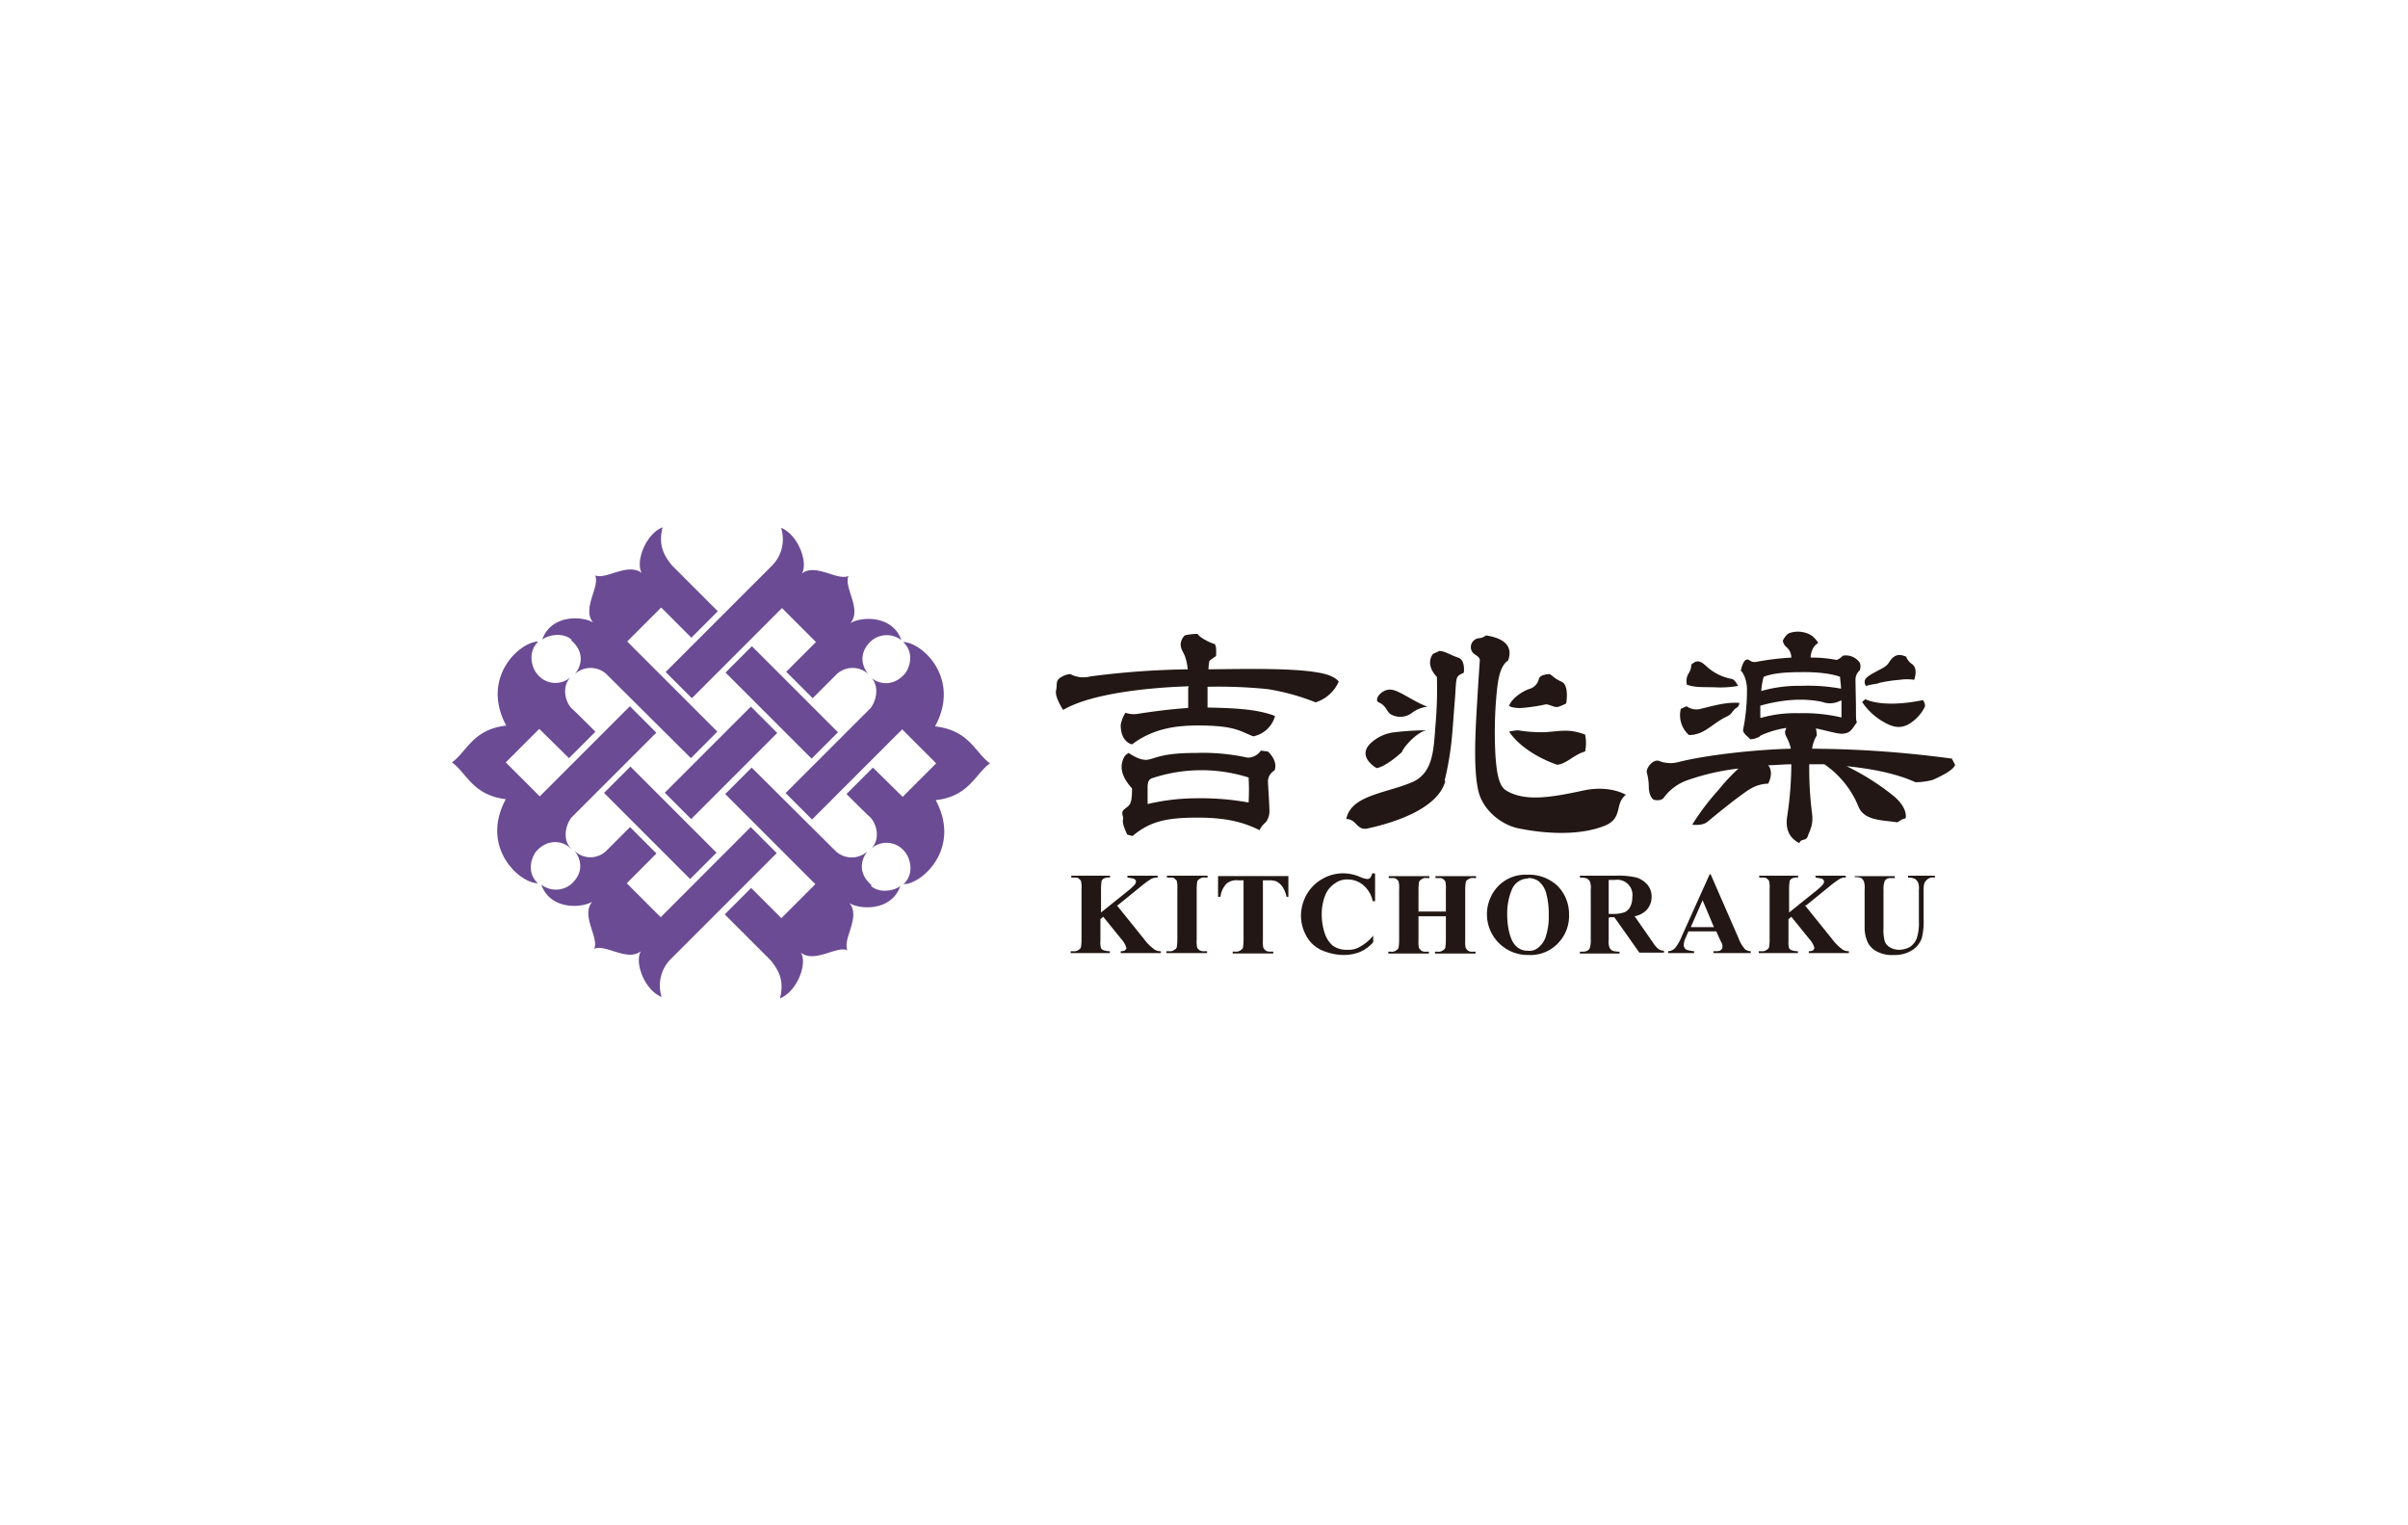 <?xml version="1.0" encoding="UTF-8"?>
<svg xmlns="http://www.w3.org/2000/svg" id="_レイヤー_1" data-name=" レイヤー 1" viewBox="0 0 510.24 323.15">
  <defs>
    <style>.cls-1{fill:#6b4b94;}.cls-2{fill:#221714;}</style>
  </defs>
  <title>KITCHORAKU</title>
  <rect class="cls-1" x="139.88" y="157.66" width="25.8" height="7.9" transform="translate(-69.53 155.37) rotate(-45)"></rect>
  <rect class="cls-1" x="135.96" y="161.41" width="7.9" height="25.8" transform="translate(-82.28 149.99) rotate(-45)"></rect>
  <path class="cls-1" d="M121.07,179.82h0c-1.9-1.8-1.3-4.9,0-6.6l18-18-5.6-5.6-19.1,19.1-7.2-7.2h0l7.1-7.1,6.3,6.2,5.6-5.6s-4.7-4.7-4.9-4.8c-1.6-1.5-2.3-4.9-.3-6.8h0a4.89,4.89,0,0,1-7.2-.7c-.9-1-2.2-4.4.3-6.8-3.9,0-12.3,7.6-6.8,17.8-7.1.8-8.4,5.6-11.5,7.8,3.1,2.2,4.3,6.9,11.4,7.8-5.5,10.2,2.9,17.8,6.8,17.8-2.6-2.4-1.2-5.8-.3-6.8,2.6-2.9,5.9-2,7.2-.6h.2Z"></path>
  <path class="cls-1" d="M198.17,153.82c5.5-10.2-2.9-17.8-6.8-17.8,2.6,2.4,1.2,5.8.3,6.8-2.6,2.9-5.9,2-7.2.6h0c1.9,1.8,1.3,4.9,0,6.6l-18,18,5.6,5.6,19.1-19.1,7.2,7.2h0l-7.1,7.1-6.3-6.2-5.6,5.6s4.7,4.7,4.9,4.8c1.6,1.5,2.3,4.9.3,6.8h0a4.89,4.89,0,0,1,7.2.7c.9,1,2.2,4.4-.3,6.8,3.9,0,12.3-7.6,6.8-17.8,7.1-.8,8.4-5.6,11.5-7.8-3.1-2.2-4.3-6.9-11.4-7.8h-.2Z"></path>
  <path class="cls-1" d="M164.67,180.82l-5.6-5.6L140,194.32l-7.2-7.2,6.3-6.3-5.6-5.6-5,5a4.82,4.82,0,0,1-6.8,0h0c1.5,1.8,2.1,4.7-.8,7.2a5.08,5.08,0,0,1-6.2,0c1.9,5.4,8.6,5,10.8,3.6-2.5,3,1.5,7.6.4,10,2.4-1.1,7,2.8,9.9.5-1.4,2.3.7,8.2,4.4,9.7a7.93,7.93,0,0,1,2-8.1l22.4-22.4h0Z"></path>
  <path class="cls-1" d="M184.67,187.52c-2.9-2.5-2.3-5.4-.8-7.2h0a5,5,0,0,1-6.8,0l-17.8-17.7-5.6,5.6,19.1,19.1-7.2,7.2-6.4-6.4-5.6,5.6,9.7,9.7c1.9,2.3,2.9,4.5,2,8.1,3.7-1.5,5.9-7.5,4.4-9.7,3,2.3,7.6-1.5,9.9-.5-1.1-2.4,2.9-7.1.4-10,2.2,1.4,8.9,1.8,10.8-3.6-1.3,1-4.3,1.6-6.2,0h0Z"></path>
  <rect class="cls-1" x="161.7" y="135.91" width="7.9" height="25.8" transform="translate(-56.71 160.72) rotate(-45)"></rect>
  <path class="cls-1" d="M141,142.32l5.6,5.6,19.1-19.1,7.2,7.2-6.3,6.3,5.6,5.6,5-5a4.93,4.93,0,0,1,6.8-.1h0c-1.5-1.8-2.1-4.7.8-7.2a5.08,5.08,0,0,1,6.2,0c-1.9-5.4-8.6-5-10.8-3.6,2.5-3-1.5-7.6-.4-10-2.4,1.1-7-2.8-9.9-.5,1.4-2.2-.7-8.2-4.4-9.7a7.93,7.93,0,0,1-2,8.1l-22.4,22.4H141Z"></path>
  <path class="cls-1" d="M121,135.62c2.9,2.5,2.3,5.4.8,7.2h0a4.93,4.93,0,0,1,6.8.1l17.8,17.7L152,155l-19.1-19.1,7.2-7.2,6.4,6.4,5.6-5.6-9.7-9.7c-1.9-2.3-2.9-4.5-2-8.1-3.7,1.5-5.8,7.5-4.4,9.7-3-2.3-7.6,1.5-9.9.5,1.1,2.4-2.9,7.1-.4,10-2.2-1.4-8.9-1.8-10.8,3.6,1.3-1,4.3-1.6,6.2,0h0Z"></path>
  <path class="cls-2" d="M251.77,145.62V150c-3.6.2-7.9.8-10.5,1.2a5.34,5.34,0,0,1-2.8-.2,7.09,7.09,0,0,0-1,2.6c0,3.7,2.4,4.1,2.4,4.1,4.4-3.3,9.1-4,14-4,8,0,9,1.3,11.7,2.3a6,6,0,0,0,4.6-4.3c-3.7-1.5-9-1.7-14.3-1.8v-4.4a103.73,103.73,0,0,1,12.8.5,47.93,47.93,0,0,1,10.1,2.8,8,8,0,0,0,4.9-4.4s-.7-1.1-3.3-1.7c-5.3-1.2-15-1-24.3-.9a9.91,9.91,0,0,1,.2-1.8s.9-.7,1.4-1c0,0,.2-2.5-.4-2.6s-3.1-1.3-3.5-2.1a12.09,12.09,0,0,0-2.7.3,2.85,2.85,0,0,0-.9,1.9c0,1.1.8,2,1,2.8a10.87,10.87,0,0,1,.5,2.5,176.85,176.85,0,0,0-20.6,1.5,5.94,5.94,0,0,1-4.3-.5,4.54,4.54,0,0,0-2.4,1c-.7.8-.3,1.1-.6,2.5s1.5,4.1,1.5,4.1c6.5-3.8,19.9-4.8,26.6-5v.2Z"></path>
  <path class="cls-2" d="M306.07,165.52c1.7-6.9,1.7-11.5,2.2-17.1.4-5.2,0-5,1.9-5.9,0,0,.4-2.7-1.2-3.2-1.8-.6-2.8-1.4-4-1.4l-1.3.6s-1.9,2,.8,4.9a86.69,86.69,0,0,1-.3,10.2c-.4,5.1-.4,10.3-5.2,12.2-5.6,2.3-12.7,2.7-13.7,7.7,2.2,0,2.2,2.5,4.5,2,6-1.3,15-4.3,16.5-10.1h-.2Z"></path>
  <path class="cls-2" d="M344.57,168.42s-3.3-2.1-8.8-1c-6.5,1.4-12.6,2.6-16.7,0-1.2-.8-1.9-2.7-2.2-7.5a88.26,88.26,0,0,1,.2-12.4c.3-3.4.7-6.4,2.5-7.6.7-2,.5-4.5-4.7-5.3a2.68,2.68,0,0,1-1.6.6,1.92,1.92,0,0,0-1.6,1.7c-.1,1.9,1.7,1.7,1.9,2.9,0,0-.3,4.2-.7,11.1s-.5,12.9.4,16.7,4.6,7.1,8.6,7.9c8.1,1.6,14.3,1,18.2-.6s2-4.6,4.4-6.5Z"></path>
  <path class="cls-2" d="M294.67,151.32a4.12,4.12,0,0,0,4.4-.2,6.52,6.52,0,0,1,3.4-1.4c-2.8-1-5.9-3.4-7.6-3.6-2.1-.3-3.9,2.2-2.7,2.7,1.5.6,1.7,2,2.5,2.5Z"></path>
  <path class="cls-2" d="M291.77,162.72c2.1-.4,5.3-3.4,5.3-3.4.4-1.2,3.3-4.3,5.2-4.6a57,57,0,0,0-6.6.4,8.75,8.75,0,0,0-5.4,2.5c-2.7,2.8,1.4,5.1,1.4,5.1Z"></path>
  <path class="cls-2" d="M330.87,144.42c-2-.9-2.1-1.7-2.8-1.6s-1.7.2-2,1a2.78,2.78,0,0,1-1.9,2.1c-2.1.7-4,2.4-4.4,3.6,0,0,.2.4,2.2.5a36.69,36.69,0,0,0,5.6-.8c.8,0,1.9.8,2.7.5a9.46,9.46,0,0,0,1.6-.7s.7-3.9-1-4.6Z"></path>
  <path class="cls-2" d="M327.37,155.12a29.71,29.71,0,0,1-5.7-.4,9,9,0,0,0-1.9.3c3.4,4.9,10.2,7,10.2,7,2-.2,3.6-2.2,5.9-2.8a8.6,8.6,0,0,0,0-3.6c-3.3-1.2-4.7-.8-8.4-.5Z"></path>
  <path class="cls-2" d="M356.17,150.12a5.62,5.62,0,0,0,1.7,5.6c3.4,0,4.9-2.5,8.2-4,1-.5,1-1.2,1.8-1.7a1.35,1.35,0,0,0,.7-1.1c-2.7-.2-5.1.5-8,1.2a3.59,3.59,0,0,1-3.2-.5l-1.1.5Z"></path>
  <path class="cls-2" d="M413.57,160.72a227.74,227.74,0,0,0-29.6-2.1,7.19,7.19,0,0,1,1-2.8,6.91,6.91,0,0,0-.2-1.5c2.5.5,4.9,1.3,5.9,1.1,1.5-.2,1.7-.9,2.8-2.4-.2-.4-.2-.8-.2-2.5s-.1-5.4-.1-6.6a2.57,2.57,0,0,1,.9-1.9s.5-1.3-.3-2a3.56,3.56,0,0,0-3.3-1.1,3.3,3.3,0,0,1-1.3.9,26.52,26.52,0,0,0-5.5-.5,3.65,3.65,0,0,1,.3-1.5,2.93,2.93,0,0,1,1.3-1.6,5.06,5.06,0,0,0-1.6-1.7,5.6,5.6,0,0,0-4.5-.4c-.8.3-1.4,1.6-1.4,1.6a2.18,2.18,0,0,0,.8,1.4,2.87,2.87,0,0,1,1,2.2,55.1,55.1,0,0,0-7.4.9c-1.1.2-1.3-.4-1.9-.5-1,0-1.4,2.4-1.4,2.4.7.5,1.3,2.4,1.3,3.8a41.1,41.1,0,0,1-.8,8.6c-.2.8,1.1,1.6,1.5,2.1a3.69,3.69,0,0,0,1.6-.4c.2,0,.4-.2.6-.4a20.92,20.92,0,0,1,5.4-1.6,1.42,1.42,0,0,1-.2.6c-.2,1.1.7,1.5,1.2,3.8-7.9.2-18.2,1.4-23.7,2.8a6.65,6.65,0,0,1-4.2-.2c-1.3-.5-2.9,1.6-2.6,2.5a12.18,12.18,0,0,1,.4,3.3c.2,1.7.6,2,1,2.4,0,0,1.7.5,2.3-.6a10.65,10.65,0,0,1,5.1-3.6,49.53,49.53,0,0,1,10.6-2.4,40.13,40.13,0,0,0-4.2,4.5,51.47,51.47,0,0,0-5.6,7.4s2.1.3,3.2-.6,4-3.3,6.4-5.1c2.2-1.6,3.7-2.9,6.5-3,0,0,1.3-2.3,0-3.9,1.5,0,3.2-.2,4.9-.2a75.42,75.42,0,0,1-.9,11.2c-.3,2.2.2,4.3,2.6,5.5.4-1.1,1.4-.3,1.8-1.5s1.2-2.3.9-4.7a75.66,75.66,0,0,1-.6-10.5h3.2a19.93,19.93,0,0,1,7.2,8.9c1.2,3.1,5.1,2.9,8.3,3.4,0,0,1.2-.9,1.7-.8,0,0,.7-1.9-2.3-4.6a51.87,51.87,0,0,0-10.2-6.5c5.9.6,10.9,1.7,14.6,3.4a14.77,14.77,0,0,0,3.7-.5c1.3-.6,4.4-2,4.7-3.2l-.8-1.5h.1ZM373,152v-2.5c6.8-1.9,11.2-1.2,13.1-.8a4.67,4.67,0,0,0,3.3,0,4.12,4.12,0,0,1,.8-.3V152a35.43,35.43,0,0,0-9.1-.9,26.19,26.19,0,0,0-8,1h0Zm16.9-8.7c0,.8.2,1.7.2,2.6a39.43,39.43,0,0,0-8.6-.6,28.65,28.65,0,0,0-8.3,1.1,15.35,15.35,0,0,1,.5-3c1.2-.5,3.3-1,7.8-1,6-.1,8.4,1,8.4,1h0Z"></path>
  <path class="cls-2" d="M398,144.72a30.42,30.42,0,0,1,4.6-.7,10.11,10.11,0,0,1,3,0s.9-2.3-.4-3.3a3.23,3.23,0,0,1-1.3-1.6c-1.2-.5-2-.5-2.8.2-1.1,1-.6,1.4-2.5,2.4s-3.1,1.6-3.4,2.3a1.33,1.33,0,0,0,.2,1.3,18.43,18.43,0,0,1,2.5-.5h0Z"></path>
  <path class="cls-2" d="M399.07,152.92c1.6.9,3.2,1.6,5.2.6a8.79,8.79,0,0,0,3.5-3.6c.4-.6-.3-1.6-.3-1.6-8.8,1.8-12.2-.2-12.2-.2l-.7.6A13.43,13.43,0,0,0,399.07,152.92Z"></path>
  <path class="cls-2" d="M266.87,175.92a4.49,4.49,0,0,1,1.1-1.5l.3-.3a3.85,3.85,0,0,0,.7-2.6c0-1.3-.2-3.8-.3-5.9a2.72,2.72,0,0,1,1.4-2.4c.8-2.1-1.4-4-1.4-4l-1.5-.2a3.38,3.38,0,0,1-2.8,1.5,43.94,43.94,0,0,0-11-1c-6.8,0-8.2,1-10,1.4s-4.2-1.4-4.2-1.4c-.5.3-1.2.6-1.5,2.6v.3c-.1,2.3,2.2,4.6,2.2,4.6,0,3.8-.6,3.5-1.7,4.5-.8.7,0,1.5-.2,2.1-.3.9.9,3.2.9,3.2l1.1.3c3.8-3.2,7.4-3.9,13.9-3.9s10.1,1.2,13.1,2.7Zm-23.7-5.7v-3.1c0-1,0-2,1.1-2.3a33.12,33.12,0,0,1,20.3-.1,46.62,46.62,0,0,1,0,5.3,56.25,56.25,0,0,0-10.8-.9,45.84,45.84,0,0,0-10.5,1.2h-.1Z"></path>
  <path class="cls-2" d="M357.67,145.12c1.6.6,3.8.4,5.9.5a21.78,21.78,0,0,0,4.7-.3s-.6-1.4-1.4-1.5a10.85,10.85,0,0,1-5-2.4c-1.3-1.2-2.1-1.9-3.5-.6a3.29,3.29,0,0,1-.6,1.9,3.15,3.15,0,0,0-.3,2.4Z"></path>
  <path class="cls-2" d="M236.67,191.82l5.8,7.2a10.24,10.24,0,0,0,2.1,2.1,2.3,2.3,0,0,0,1.4.4v.4h-8.5v-.4c.5,0,.9-.1,1-.3a.4.4,0,0,0,.2-.4,4.87,4.87,0,0,0-1.1-1.9l-3.8-4.7-.6.5v4.5a5.38,5.38,0,0,0,.1,1.6,1,1,0,0,0,.6.5,3.92,3.92,0,0,0,1.3.2v.4h-8.3v-.4h.5a1.56,1.56,0,0,0,1.2-.3,1,1,0,0,0,.5-.6c0-.2.1-.7.1-1.5v-10.8a5.79,5.79,0,0,0-.1-1.6c0-.2-.3-.4-.5-.6s-.6-.2-1.1-.2H227v-.4h8.2v.4a2.36,2.36,0,0,0-1.3.2,1,1,0,0,0-.5.6c0,.2-.1.7-.1,1.5v5.1l6.1-4.9c.8-.7,1.3-1.2,1.3-1.6s-.2-.5-.5-.7c-.2,0-.6-.1-1.3-.2v-.4h6.4v.4a2.9,2.9,0,0,0-1.4.3,22.69,22.69,0,0,0-2.3,1.7l-4.8,3.9Z"></path>
  <path class="cls-2" d="M255.77,201.52v.4h-8.6v-.4h.5a1.56,1.56,0,0,0,1.2-.3,1,1,0,0,0,.5-.6c0-.2.1-.7.1-1.5v-10.8a5.79,5.79,0,0,0-.1-1.6c0-.2-.3-.4-.5-.6s-.6-.2-1.1-.2h-.5v-.4h8.6v.4h-.5a1.56,1.56,0,0,0-1.2.3,1,1,0,0,0-.5.6c0,.2-.1.7-.1,1.5v10.8a5.79,5.79,0,0,0,.1,1.6c0,.2.3.4.5.6a1.82,1.82,0,0,0,1.1.2Z"></path>
  <path class="cls-2" d="M273,185.62V190h-.4a5.8,5.8,0,0,0-.9-2.2,3.61,3.61,0,0,0-1.3-1.1,5.14,5.14,0,0,0-1.6-.2h-1.2v12.7a5.79,5.79,0,0,0,.1,1.6,2.65,2.65,0,0,0,.5.6,1.82,1.82,0,0,0,1.1.2h.5v.4h-8.6v-.4h.5a1.56,1.56,0,0,0,1.2-.3,1,1,0,0,0,.5-.6c0-.2.1-.7.1-1.5v-12.7h-1.2a3.29,3.29,0,0,0-2.4.7,4.89,4.89,0,0,0-1.3,2.8h-.5v-4.4H273Z"></path>
  <path class="cls-2" d="M291.37,185.22v5.7h-.5a6.09,6.09,0,0,0-2-3.4,5.16,5.16,0,0,0-3.3-1.2,4.28,4.28,0,0,0-2.8.9,5.25,5.25,0,0,0-1.9,2.3,10.7,10.7,0,0,0-.8,4.1,12.45,12.45,0,0,0,.6,4,6,6,0,0,0,1.7,2.7,5,5,0,0,0,3.1.9,4.65,4.65,0,0,0,2.8-.7,9.21,9.21,0,0,0,2.7-2.3v1.4a7.92,7.92,0,0,1-2.9,2.1,9.51,9.51,0,0,1-3.5.6,11.89,11.89,0,0,1-4.7-1.1,6.93,6.93,0,0,1-3.1-3,8.77,8.77,0,0,1-1.1-4.2,9.2,9.2,0,0,1,1.2-4.5,8.72,8.72,0,0,1,3.3-3.3,8.83,8.83,0,0,1,4.4-1.2,9.09,9.09,0,0,1,3.7.8,4.32,4.32,0,0,0,1.4.4.74.74,0,0,0,.7-.3,2.47,2.47,0,0,0,.4-.9h.5Z"></path>
  <path class="cls-2" d="M300.57,194.12v5.1a5.79,5.79,0,0,0,.1,1.6,2.65,2.65,0,0,0,.5.6,1.82,1.82,0,0,0,1.1.2h.5v.4h-8.6v-.4h.5a1.56,1.56,0,0,0,1.2-.3,1,1,0,0,0,.5-.6c0-.2.1-.7.1-1.5v-10.8a5.79,5.79,0,0,0-.1-1.6c0-.2-.3-.4-.5-.6s-.6-.2-1.1-.2h-.5v-.4h8.6v.4h-.5a1.56,1.56,0,0,0-1.2.3,1,1,0,0,0-.5.6c0,.2-.1.7-.1,1.5v4.7h5.8v-4.7a5.79,5.79,0,0,0-.1-1.6c0-.2-.3-.4-.5-.6s-.6-.2-1.1-.2h-.5v-.4h8.6v.4h-.5a1.56,1.56,0,0,0-1.2.3,1,1,0,0,0-.5.6c0,.2-.1.7-.1,1.5v10.8a5.79,5.79,0,0,0,.1,1.6,2.65,2.65,0,0,0,.5.6,1.82,1.82,0,0,0,1.1.2h.5v.4h-8.6v-.4h.5a1.56,1.56,0,0,0,1.2-.3,1,1,0,0,0,.5-.6c0-.2.1-.7.1-1.5v-5.1Z"></path>
  <path class="cls-2" d="M323.57,185.32a8.85,8.85,0,0,1,6.4,2.3,8.45,8.45,0,0,1,2.5,6.1,8.28,8.28,0,0,1-1.8,5.5,8.05,8.05,0,0,1-6.8,3.1,8.63,8.63,0,0,1-6.3-14.7,8.05,8.05,0,0,1,6.1-2.3Zm.2.8a3.74,3.74,0,0,0-3.4,2.3,13,13,0,0,0-1,5.4c0,2.3.5,4.9,1.5,6.2a3.42,3.42,0,0,0,2.9,1.4,2.77,2.77,0,0,0,2.1-.6,4.82,4.82,0,0,0,1.7-2.5,13.33,13.33,0,0,0,.6-4.4,16.78,16.78,0,0,0-.6-4.9,5.11,5.11,0,0,0-1.5-2.3,3.84,3.84,0,0,0-2.2-.7Z"></path>
  <path class="cls-2" d="M340.87,194.52v4.6a3.46,3.46,0,0,0,.2,1.7,1.7,1.7,0,0,0,.6.6,4.87,4.87,0,0,0,1.5.2v.4h-8.4v-.4c.8,0,1.3,0,1.5-.2a.9.9,0,0,0,.6-.6,5,5,0,0,0,.2-1.7v-10.7a3.46,3.46,0,0,0-.2-1.7,1.7,1.7,0,0,0-.6-.6,4.87,4.87,0,0,0-1.5-.2v-.4h7.6a16.34,16.34,0,0,1,4.4.4,5.13,5.13,0,0,1,2.3,1.5,3.92,3.92,0,0,1,.9,2.6,4.1,4.1,0,0,1-1.3,3,5,5,0,0,1-2.3,1.1l3.9,5.6a5.63,5.63,0,0,0,1.1,1.3,2.14,2.14,0,0,0,1.2.4v.4h-5.2l-5.3-7.5H341Zm0-8.1v7.2h.7a7.65,7.65,0,0,0,2.5-.3,2.37,2.37,0,0,0,1.3-1.1,4.06,4.06,0,0,0,.5-2.1,3.22,3.22,0,0,0-3.7-3.7Z"></path>
  <path class="cls-2" d="M363.57,197.32h-5.8l-.7,1.6a3.92,3.92,0,0,0-.3,1.3,1.22,1.22,0,0,0,.6,1,7.42,7.42,0,0,0,1.6.3v.4h-5.5v-.4a2.13,2.13,0,0,0,1.5-.7,9.82,9.82,0,0,0,1.4-2.5l5.9-13.1h.2l5.9,13.5a7.32,7.32,0,0,0,1.4,2.4,2.14,2.14,0,0,0,1.2.4v.4h-7.9v-.4h.3c.6,0,1.1,0,1.3-.3a.6.6,0,0,0,.3-.6v-.4a3.69,3.69,0,0,0-.4-.9l-.9-2Zm-.4-.9-2.4-5.7-2.5,5.7h4.9Z"></path>
  <path class="cls-2" d="M382.47,191.82l5.8,7.2a10.24,10.24,0,0,0,2.1,2.1,2.3,2.3,0,0,0,1.4.4v.4h-8.5v-.4c.5,0,.9-.1,1-.3s.2-.3.2-.4a4.87,4.87,0,0,0-1.1-1.9l-3.8-4.7-.6.5v4.5a5.38,5.38,0,0,0,.1,1.6,1,1,0,0,0,.6.5,3.92,3.92,0,0,0,1.3.2v.4h-8.3v-.4h.5a1.56,1.56,0,0,0,1.2-.3,1,1,0,0,0,.5-.6c0-.2.1-.7.1-1.5v-10.8a5.79,5.79,0,0,0-.1-1.6c0-.2-.3-.4-.5-.6s-.6-.2-1.1-.2h-.5v-.4H381v.4a2.36,2.36,0,0,0-1.3.2,1,1,0,0,0-.5.6c0,.2-.1.7-.1,1.5v5.1l6.1-4.9c.8-.7,1.3-1.2,1.3-1.6s-.2-.5-.5-.7c-.2,0-.6-.1-1.3-.2v-.4h6.4v.4a2.27,2.27,0,0,0-1.3.3,22.69,22.69,0,0,0-2.3,1.7l-4.8,3.9Z"></path>
  <path class="cls-2" d="M393,185.62h8.5v.4h-.4c-.6,0-1.1,0-1.3.2a1,1,0,0,0-.5.6,5.25,5.25,0,0,0-.2,1.8v8a8.86,8.86,0,0,0,.3,2.9,2.54,2.54,0,0,0,1.1,1.2,3.83,3.83,0,0,0,1.9.5,4.93,4.93,0,0,0,2.3-.6,3.91,3.91,0,0,0,1.4-1.7,10.08,10.08,0,0,0,.5-3.7v-6.7a3.44,3.44,0,0,0-.2-1.6,2,2,0,0,0-.6-.7,3.34,3.34,0,0,0-1.5-.3v-.4H410v.4h-.3a1.68,1.68,0,0,0-1.2.3,2.51,2.51,0,0,0-.7.8,4.14,4.14,0,0,0-.2,1.4v6.2a14.71,14.71,0,0,1-.4,4.2,5.19,5.19,0,0,1-1.9,2.4,6.78,6.78,0,0,1-4,1.1,6.65,6.65,0,0,1-3.3-.6,4.36,4.36,0,0,1-2.2-2,7.36,7.36,0,0,1-.7-3.3v-8a4,4,0,0,0-.2-1.8,3.17,3.17,0,0,0-.5-.6,4.14,4.14,0,0,0-1.4-.2v-.2Z"></path>
</svg>
